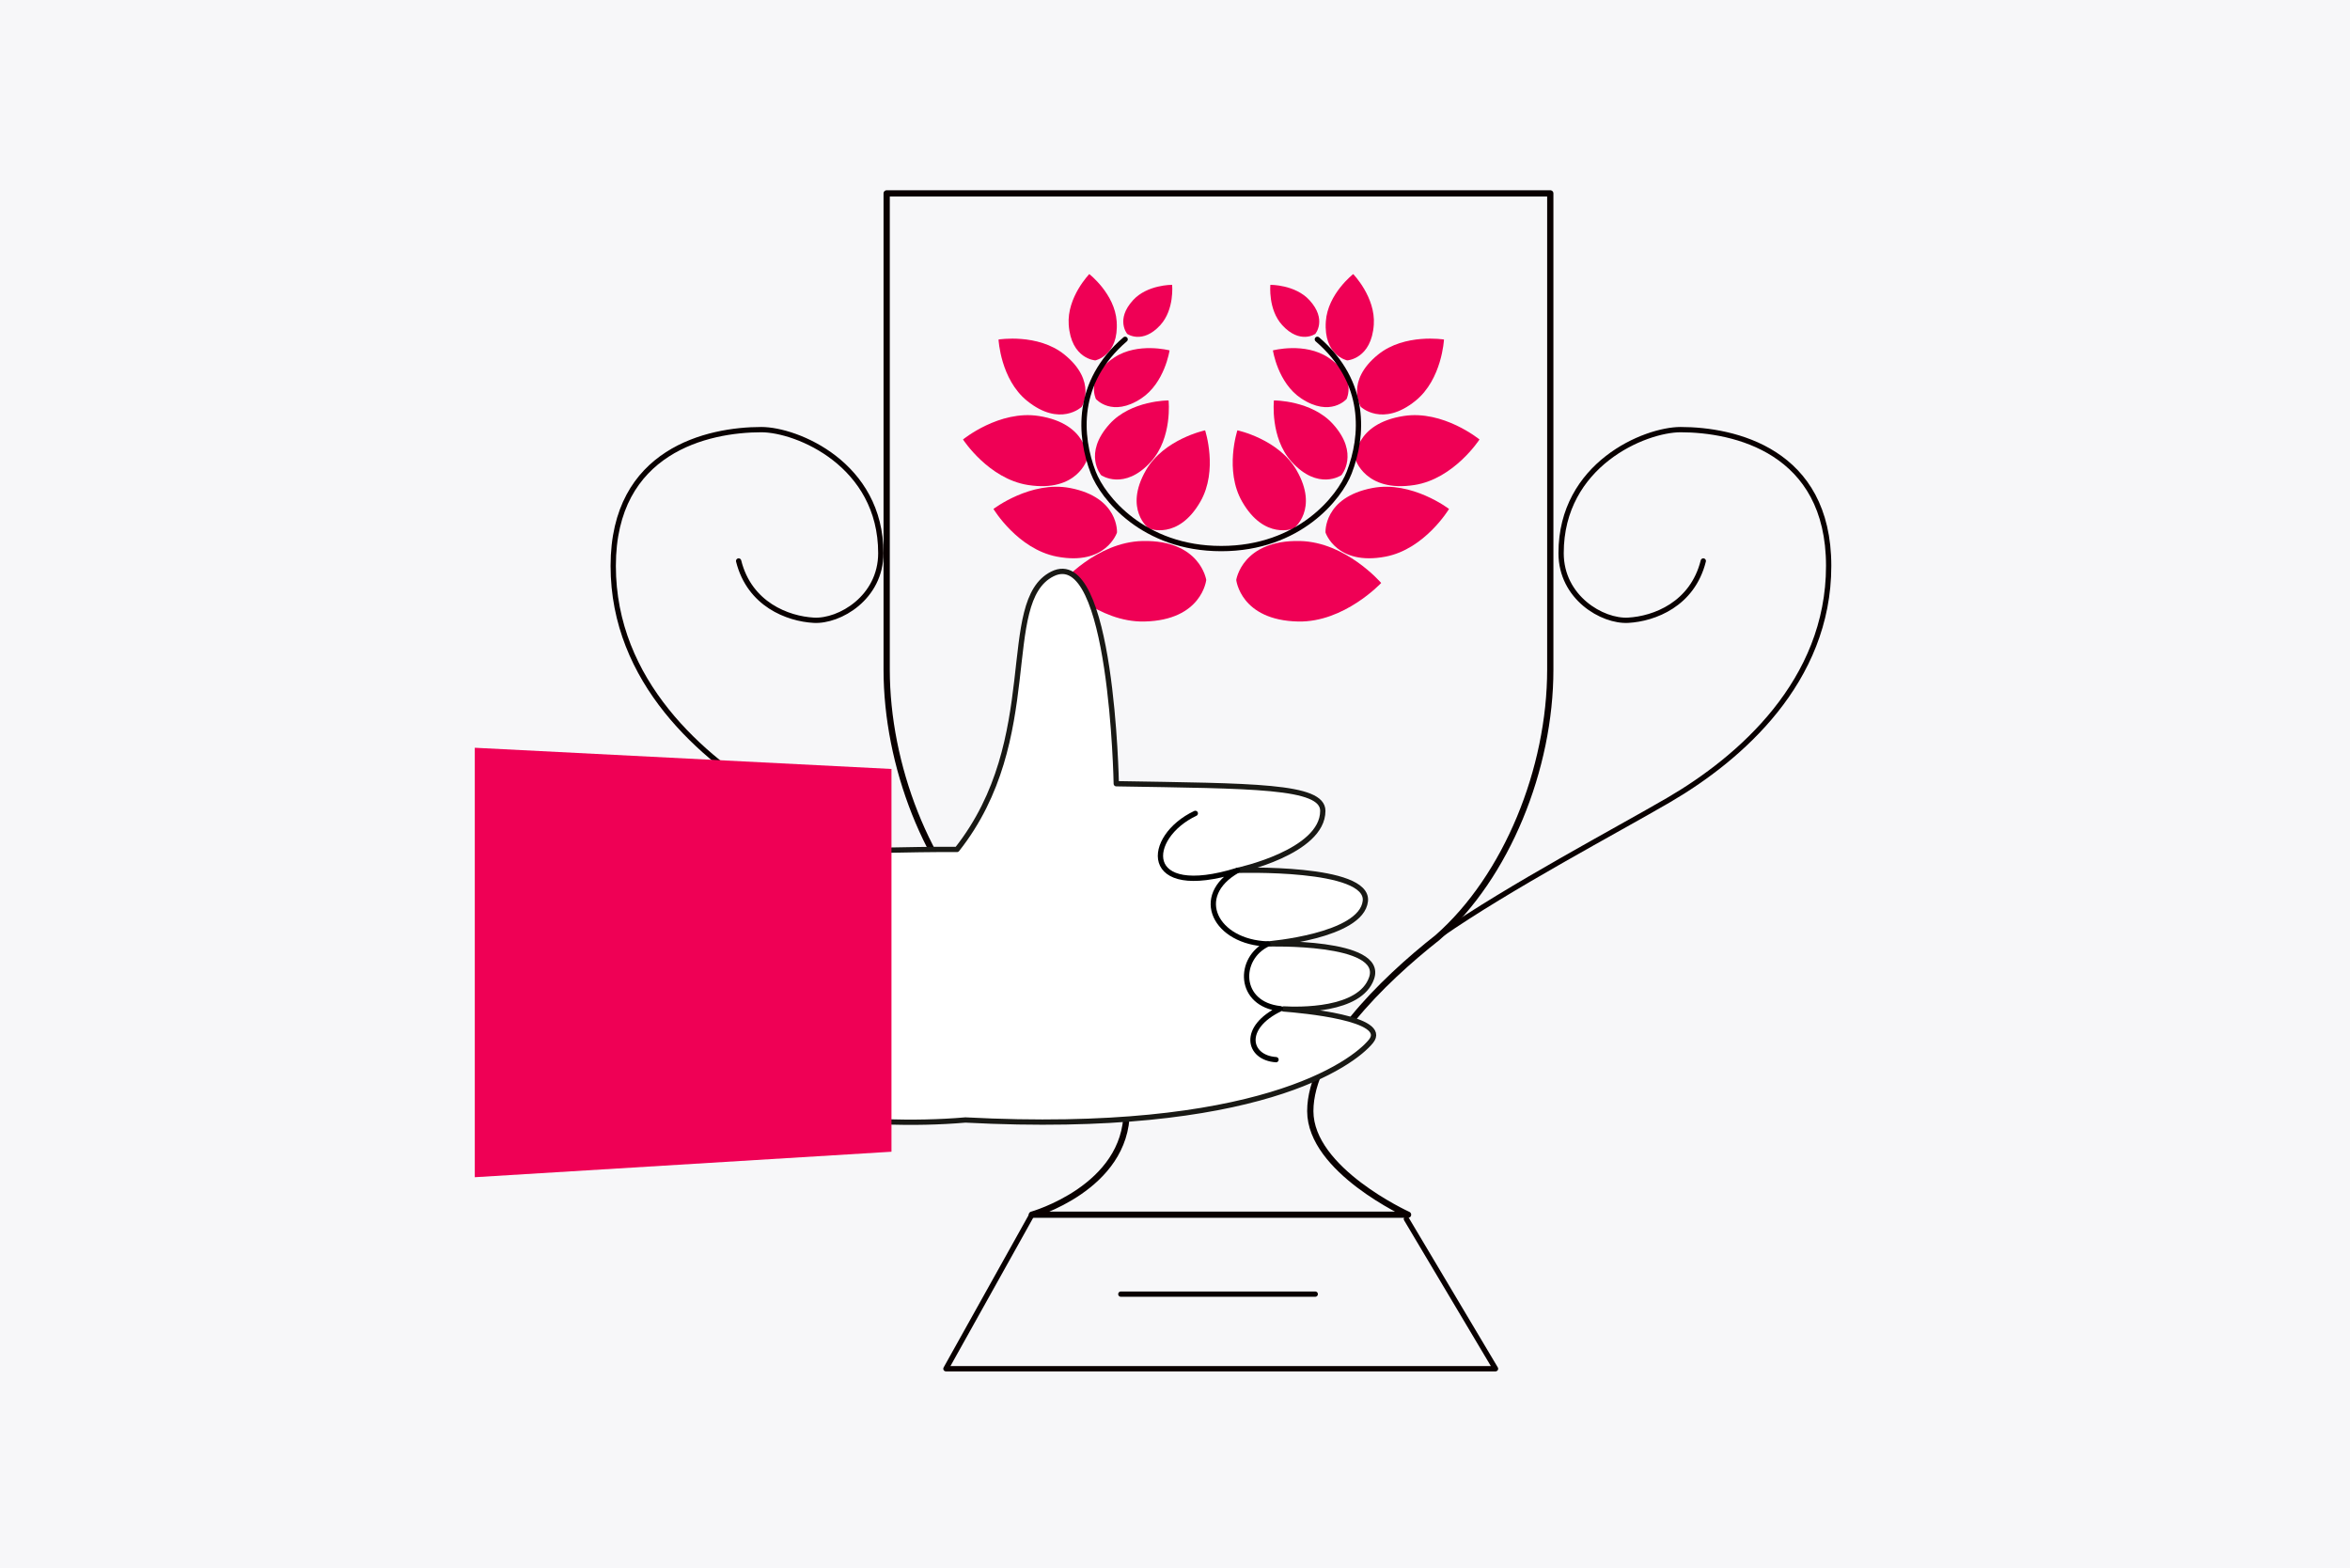<?xml version="1.0" encoding="UTF-8"?><svg id="Partenaire" xmlns="http://www.w3.org/2000/svg" viewBox="0 0 1280 854"><defs><style>.cls-1{stroke-width:3.41px;}.cls-1,.cls-2,.cls-3,.cls-4{stroke-linecap:round;stroke-linejoin:round;}.cls-1,.cls-3{stroke:#090000;}.cls-1,.cls-3,.cls-4{fill:none;}.cls-2{stroke:#000;}.cls-2,.cls-5{fill:#fff;}.cls-2,.cls-3,.cls-4{stroke-width:2.88px;}.cls-6{fill:#f7f7f9;}.cls-7{fill:#ef0055;}.cls-4{stroke:#191915;}</style></defs><rect class="cls-6" width="1280" height="854"/><g><g><polyline class="cls-3" points="766.03 663.91 814.58 745.49 515.23 745.49 562.04 661.59"/><path class="cls-1" d="M482.95,105.33V364.7c0,51.96,21.95,109.03,57.06,142,39.3,28.53,73.65,67.77,73.65,98.46,0,41.92-51.63,56.43-51.63,56.43h204.91s-53.25-24.19-53.25-56.43,38.74-70.49,69.36-94.58c37.63-33.11,61.36-91.83,61.36-145.88V105.33H482.95Z"/><path class="cls-3" d="M784.72,509.09c37.12-25.82,96.52-57.23,124.18-73.37,38.74-22.6,87.14-64.55,87.14-127.49s-51.63-74.23-80.66-74.23c-19.39,0-65.08,18.86-65.08,67.27,0,24.19,22.45,37.35,36.57,36.55,14.14-.8,34.96-8.62,40.88-32.28"/><path class="cls-3" d="M531.08,500.47c-37.12-25.82-82.28-48.61-109.95-64.75-38.71-22.6-87.12-64.55-87.12-127.49s51.63-74.23,80.68-74.23c19.37,0,65.07,18.86,65.07,67.27,0,24.19-22.45,37.35-36.55,36.55-14.13-.8-34.98-8.62-40.89-32.28"/><line class="cls-3" x1="610.5" y1="704.85" x2="716.39" y2="704.85"/></g><g><path class="cls-7" d="M608.23,175.03c1.3,18.7-11.65,21.26-11.65,21.26,0,0-13.17-.75-14.47-19.45-1.04-14.97,11.21-27.56,11.21-27.56,0,0,13.87,10.77,14.91,25.75Z"/><path class="cls-7" d="M621.65,216.99c-15.96,10.53-24.73,.32-24.73,.32,0,0-5.94-12.08,10.02-22.61,12.78-8.43,30.1-3.86,30.1-3.86,0,0-2.62,17.72-15.4,26.15Z"/><path class="cls-7" d="M632,177.08c-9.73,10.63-18.02,4.78-18.02,4.78,0,0-6.56-7.74,3.17-18.37,7.79-8.51,21.29-8.36,21.29-8.36,0,0,1.35,13.44-6.45,21.95Z"/><path class="cls-7" d="M579.76,193.11c18.03,14.58,9.45,28.46,9.45,28.46,0,0-11.77,11.3-29.81-3.28-14.44-11.67-15.52-33.37-15.52-33.37,0,0,21.44-3.49,35.88,8.19Z"/><path class="cls-7" d="M565.84,226.57c26.92,4.21,26.36,23.38,26.36,23.38,0,0-5.32,18.42-32.25,14.21-21.55-3.37-35.42-24.8-35.42-24.8,0,0,19.75-16.17,41.31-12.79Z"/><path class="cls-7" d="M582.83,265.79c26.77,5.11,25.57,24.25,25.57,24.25,0,0-5.93,18.24-32.7,13.13-21.43-4.09-34.58-25.97-34.58-25.97,0,0,20.28-15.5,41.71-11.41Z"/><path class="cls-7" d="M622.38,294.66c31.41-.65,34.64,21.21,34.64,21.21,0,0-2.32,21.98-33.73,22.64-25.14,.52-45.21-20.99-45.21-20.99,0,0,19.15-22.33,44.3-22.86Z"/><path class="cls-7" d="M626.98,251.38c-14.63,16.2-27.23,7.42-27.23,7.42,0,0-10.01-11.64,4.61-27.84,11.71-12.97,32.15-12.87,32.15-12.87,0,0,2.17,20.33-9.54,33.29Z"/><path class="cls-7" d="M653.83,273.21c-12.22,21.26-28.14,14.61-28.14,14.61,0,0-13.76-10.41-1.54-31.67,9.78-17.02,32.25-21.77,32.25-21.77,0,0,7.21,21.81-2.57,38.83Z"/><path class="cls-7" d="M722.16,175.03c-1.3,18.7,11.65,21.26,11.65,21.26,0,0,13.17-.75,14.47-19.45,1.04-14.97-11.21-27.56-11.21-27.56,0,0-13.87,10.77-14.91,25.75Z"/><path class="cls-7" d="M708.73,216.99c15.96,10.53,24.73,.32,24.73,.32,0,0,5.94-12.08-10.02-22.61-12.78-8.43-30.1-3.86-30.1-3.86,0,0,2.62,17.72,15.4,26.15Z"/><path class="cls-7" d="M698.39,177.08c9.73,10.63,18.02,4.78,18.02,4.78,0,0,6.56-7.74-3.17-18.37-7.79-8.51-21.29-8.36-21.29-8.36,0,0-1.35,13.44,6.45,21.95Z"/><path class="cls-7" d="M750.63,193.11c-18.03,14.58-9.45,28.46-9.45,28.46,0,0,11.77,11.3,29.81-3.28,14.44-11.67,15.52-33.37,15.52-33.37,0,0-21.44-3.49-35.88,8.19Z"/><path class="cls-7" d="M764.54,226.57c-26.92,4.21-26.36,23.38-26.36,23.38,0,0,5.32,18.42,32.25,14.21,21.55-3.37,35.42-24.8,35.42-24.8,0,0-19.75-16.17-41.31-12.79Z"/><path class="cls-7" d="M747.55,265.79c-26.77,5.11-25.57,24.25-25.57,24.25,0,0,5.93,18.24,32.7,13.13,21.43-4.09,34.58-25.97,34.58-25.97,0,0-20.28-15.5-41.71-11.41Z"/><path class="cls-7" d="M708,294.66c-31.41-.65-34.64,21.21-34.64,21.21,0,0,2.32,21.98,33.73,22.64,25.14,.52,45.21-20.99,45.21-20.99,0,0-19.15-22.33-44.3-22.86Z"/><path class="cls-7" d="M703.41,251.38c14.63,16.2,27.23,7.42,27.23,7.42,0,0,10.01-11.64-4.61-27.84-11.71-12.97-32.15-12.87-32.15-12.87,0,0-2.17,20.33,9.54,33.29Z"/><path class="cls-7" d="M676.56,273.21c12.22,21.26,28.14,14.61,28.14,14.61,0,0,13.76-10.41,1.54-31.67-9.78-17.02-32.25-21.77-32.25-21.77,0,0-7.21,21.81,2.57,38.83Z"/><path class="cls-3" d="M717.54,184.82c27.21,23.37,25.01,52.77,17.34,72.59-5.16,13.33-27.04,41.37-69.69,41.37s-64.53-28.04-69.69-41.37c-7.67-19.82-9.87-49.22,17.34-72.59"/></g><g><g><path class="cls-5" d="M699.17,549.52c8.04,.47,41.65,1.33,47.91-16.78,7.13-20.61-56.53-18.61-56.53-18.61,0,0,50.91-4.11,53.12-23.29,2.21-19.18-69.6-16.8-69.6-16.8,0,0,46.43-9.86,46.44-32.4,0-13.89-38.21-13.51-112.5-14.78,0,0-2.3-130.57-34.82-114.25-29.87,14.99-4.26,89.73-51.92,150.04-59.27-.33-80.06,5.38-112.33-13.42-45.04-26.23-87.4-1.97-89.52,47.81-4.82,113.3,15.45,86.55,60.22,100.06,22.69,6.85,89.69,17.85,146.2,12.9,158.92,8.33,211.05-30.77,220.89-42.85,10.24-12.56-37.74-16.87-47.56-17.62Z"/><path class="cls-4" d="M699.17,549.52c8.04,.47,41.65,1.33,47.91-16.78,7.13-20.61-56.53-18.61-56.53-18.61,0,0,50.91-4.11,53.12-23.29,2.21-19.18-69.6-16.8-69.6-16.8,0,0,46.43-9.86,46.44-32.4,0-13.89-38.21-13.51-112.5-14.78,0,0-2.3-130.57-34.82-114.25-29.87,14.99-4.26,89.73-51.92,150.04-59.27-.33-80.06,5.38-112.33-13.42-45.04-26.23-87.4-1.97-89.52,47.81-4.82,113.3,15.45,86.55,60.22,100.06,22.69,6.85,89.69,17.85,146.2,12.9,158.92,8.33,211.05-30.77,220.89-42.85,10.24-12.56-37.74-16.87-47.56-17.62Z"/></g><path class="cls-2" d="M651.06,443.01c-27.12,12.82-29.88,47.43,23.02,31.03-24.88,14.03-11.94,39.22,16.47,40.09-16.45,7.74-16.36,32.86,6.88,35.27-21.35,10.15-17.73,26.71-2.41,27.75"/><polygon class="cls-7" points="485.57 627.29 258.61 641.17 258.61 407.27 485.57 418.82 485.57 627.29"/></g></g></svg>